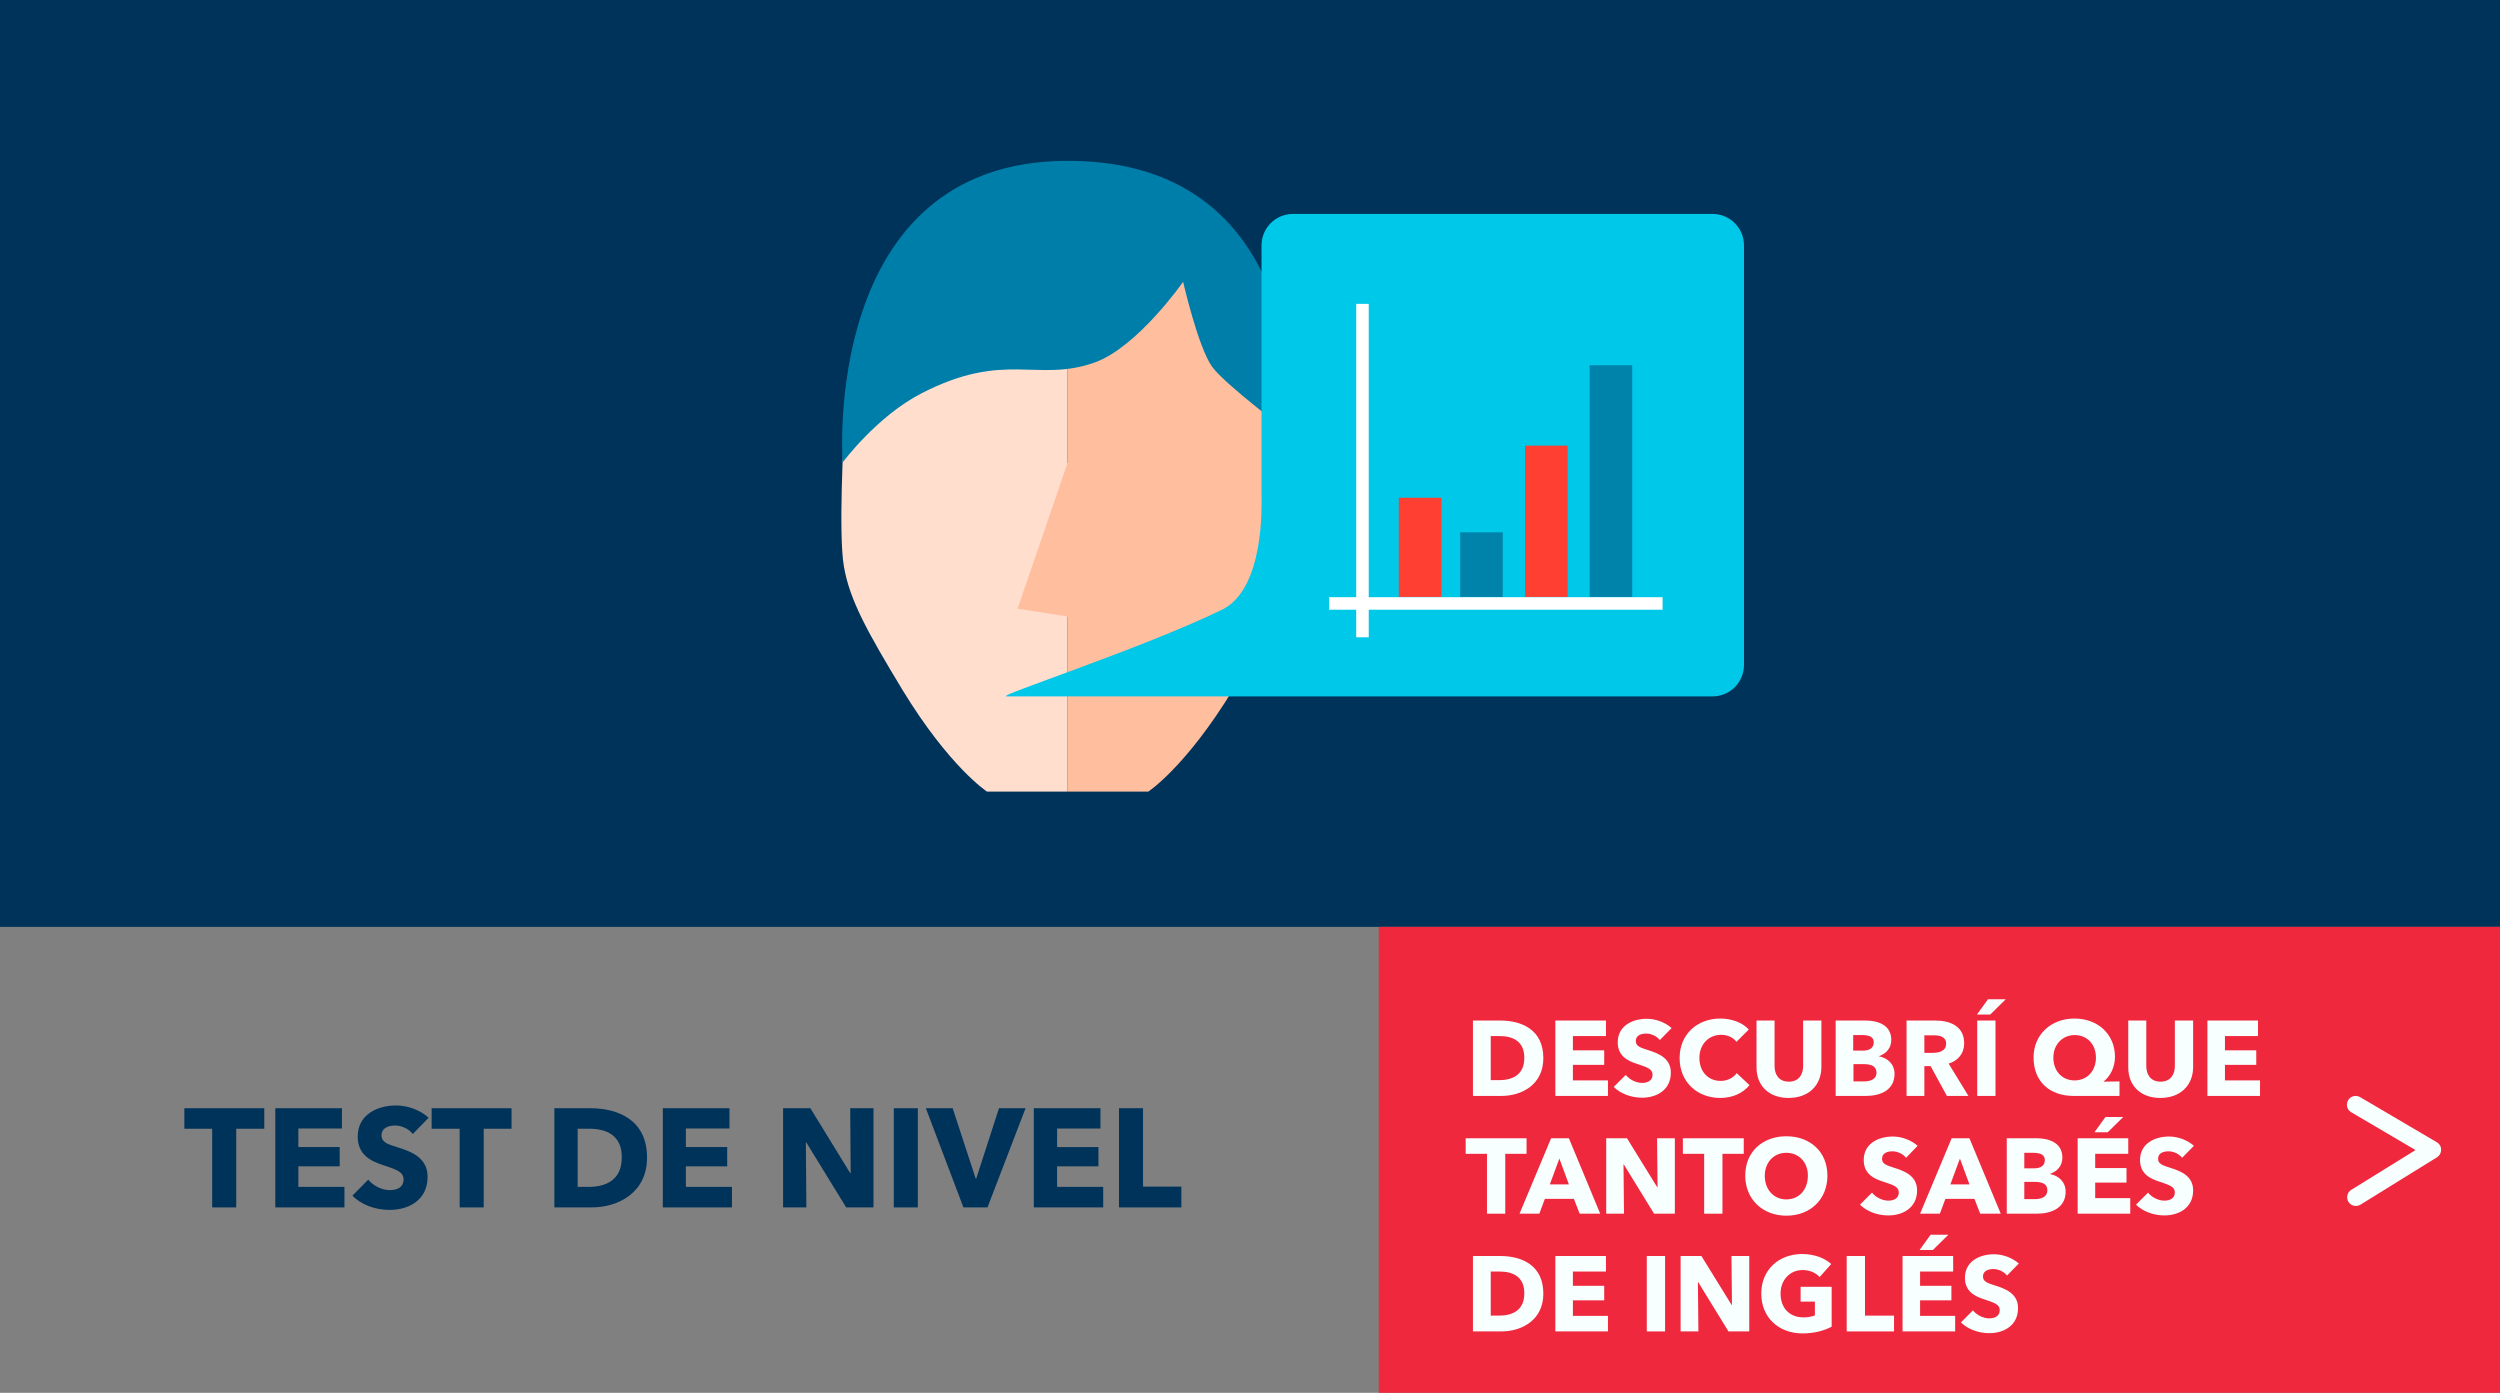 <?xml version="1.0" encoding="utf-8"?>
<!-- Generator: Adobe Illustrator 17.0.0, SVG Export Plug-In . SVG Version: 6.00 Build 0)  -->
<!DOCTYPE svg PUBLIC "-//W3C//DTD SVG 1.1//EN" "http://www.w3.org/Graphics/SVG/1.1/DTD/svg11.dtd">
<svg version="1.1" xmlns="http://www.w3.org/2000/svg" xmlns:xlink="http://www.w3.org/1999/xlink" x="0px" y="0px" width="998px"
	 height="556px" viewBox="0 0 998 556" style="enable-background:new 0 0 998 556;" xml:space="preserve">
<rect x="0" y="0" width="998" height="556" fill="#808080" stroke="none"/>
<style type="text/css">
	.st0{fill-rule:evenodd;clip-rule:evenodd;fill:#00335A;}
	.st1{fill:#00335A;}
	.st2{fill-rule:evenodd;clip-rule:evenodd;fill:#F0283D;}
	.st3{fill:#F8FFFF;}
	.st4{fill:#FFDECE;}
	.st5{fill:#FFBF9E;}
	.st6{fill:#007EAA;}
	.st7{fill:#00C8E9;}
	.st8{fill:#0083AB;}
	.st9{fill:#FFFFFF;}
	.st10{fill:#FF3F31;}
</style>
<g id="Layer_4">
</g>
<g id="Layer_2">
	<rect id="XMLID_92_" class="st0" width="998" height="370"/>
</g>
<g id="Layer_5">
	<g id="XMLID_38_">
		<path class="st1" d="M94.3,450.6V482h-9.6v-31.4H73.6v-8.2h31.9v8.2H94.3z"/>
		<path class="st1" d="M109.9,482v-39.6h26.6v8.1h-17.4v7.4h16.5v7.7h-16.5v8.2h18.4v8.2H109.9z"/>
		<path class="st1" d="M164.8,452.7c-1.6-2.1-4.6-3.4-7-3.4c-2.5,0-5.5,0.8-5.5,4c0,2.6,2.4,3.5,6.1,4.6c5.4,1.7,12.3,4,12.3,11.9
			c0,9.1-7.3,13.2-15.2,13.2c-5.7,0-11.4-2.1-14.8-5.7l6.3-6.4c1.9,2.4,5.4,4.2,8.6,4.2c2.9,0,5.5-1.1,5.5-4.3c0-3-3-4-8.2-5.7
			c-5-1.6-10.1-4.2-10.1-11.4c0-8.8,7.9-12.4,15.3-12.4c4.5,0,9.5,1.7,13,4.9L164.8,452.7z"/>
		<path class="st1" d="M193.1,450.6V482h-9.6v-31.4h-11.2v-8.2h31.9v8.2H193.1z"/>
		<path class="st1" d="M236.1,482h-14.8v-39.6h14.3c11.2,0,22.7,4.7,22.7,19.7C258.3,476,247,482,236.1,482z M235.4,450.6h-4.8v23.2
			h4.5c6.8,0,13.1-2.8,13.1-11.6C248.4,453.2,242,450.6,235.4,450.6z"/>
		<path class="st1" d="M264.6,482v-39.6h26.6v8.1h-17.4v7.4h16.5v7.7h-16.5v8.2h18.4v8.2H264.6z"/>
		<path class="st1" d="M337.8,482l-15.9-25.9h-0.2l0.2,25.9h-9.3v-39.6h10.9l15.9,25.9h0.2l-0.2-25.9h9.3V482H337.8z"/>
		<path class="st1" d="M356.8,482v-39.6h9.6V482H356.8z"/>
		<path class="st1" d="M394.2,482h-9.6l-15-39.6h10.7l9.2,28.1h0.2l9.1-28.1h10.6L394.2,482z"/>
		<path class="st1" d="M412.7,482v-39.6h26.6v8.1H422v7.4h16.5v7.7H422v8.2h18.4v8.2H412.7z"/>
		<path class="st1" d="M446.7,482v-39.6h9.6v31.3h15.3v8.3H446.7z"/>
	</g>
	<g id="XMLID_94_">
		<rect x="550.4" y="370" class="st2" width="447.6" height="186"/>
	</g>
	<g id="XMLID_51_">
		<path class="st3" d="M599.3,437.5H588v-30.1h10.9c8.5,0,17.2,3.6,17.2,15C616.1,433,607.5,437.5,599.3,437.5z M598.7,413.6h-3.6
			v17.6h3.4c5.2,0,10-2.1,10-8.8C608.6,415.6,603.8,413.6,598.7,413.6z"/>
		<path class="st3" d="M620.9,437.5v-30.1h20.2v6.2h-13.2v5.7h12.5v5.8h-12.5v6.2h14v6.2H620.9z"/>
		<path class="st3" d="M662.6,415.2c-1.2-1.6-3.5-2.6-5.4-2.6c-1.9,0-4.2,0.6-4.2,3c0,2,1.8,2.6,4.6,3.5c4.1,1.3,9.4,3.1,9.4,9.1
			c0,6.9-5.6,10-11.5,10c-4.3,0-8.6-1.6-11.3-4.3l4.8-4.8c1.4,1.8,4.1,3.2,6.5,3.2c2.2,0,4.2-0.9,4.2-3.3c0-2.3-2.3-3-6.2-4.3
			c-3.8-1.2-7.7-3.2-7.7-8.6c0-6.7,6-9.4,11.6-9.4c3.4,0,7.2,1.3,9.9,3.7L662.6,415.2z"/>
		<path class="st3" d="M686.7,438.3c-9.3,0-16.2-6.5-16.2-15.9c0-9.6,7.1-15.8,16.3-15.8c4.2,0,8.8,1.5,11.3,4.4l-4.9,4.9
			c-1.4-1.9-3.8-2.8-6.1-2.8c-5.1,0-8.7,3.9-8.7,9.2c0,5.5,3.5,9.2,8.5,9.2c2.8,0,5.1-1.3,6.4-3.1l5.1,4.8
			C695.7,436.4,691.7,438.3,686.7,438.3z"/>
		<path class="st3" d="M714,438.3c-7.9,0-12.8-4.9-12.8-12.2v-18.7h7.2v18.2c0,3.2,1.6,6.2,5.7,6.2c4.1,0,5.7-3,5.7-6.2v-18.2h7.3
			v18.7C727,433.4,721.9,438.3,714,438.3z"/>
		<path class="st3" d="M744.8,437.5h-12v-30.1h12c4.7,0,10.2,1.7,10.2,7.7c0,3.3-2,5.5-4.9,6.5v0.1c3.4,0.6,6.2,3.1,6.2,7
			C756.3,435.3,750.5,437.5,744.8,437.5z M743.4,413.2h-3.6v6.2h3.9c2.7,0,4.3-1.1,4.3-3.3C748,414.1,746.5,413.2,743.4,413.2z
			 M743.9,424.8h-4v6.9h4.1c2.3,0,5.1-0.6,5.1-3.6C749,425.6,747,424.8,743.9,424.8z"/>
		<path class="st3" d="M777.2,437.5l-6.5-11.9h-2.5v11.9h-7.1v-30.1h11.5c5.8,0,11.5,2.2,11.5,9.1c0,4-2.4,6.9-6.2,8.1l7.9,12.9
			H777.2z M772.1,413.3h-3.9v7h3.4c2.3,0,5.3-0.6,5.3-3.7C776.9,413.8,774.2,413.3,772.1,413.3z"/>
		<path class="st3" d="M794.5,405h-5.3l4.4-6.1h7.1L794.5,405z M789.3,437.5v-30.1h7.3v30.1H789.3z"/>
		<path class="st3" d="M827.9,437.5c-9.6,0-16.1-5.6-16.1-15.4c0-9.1,7-15.5,16.3-15.5c9.4,0,16.2,6.3,16.2,15.3
			c0,4.6-2.3,8.1-4.5,9.8v0.1l6.3-0.1v5.8H827.9z M828.2,413.2c-4.8,0-8.5,3.7-8.5,9c0,5.4,3.5,9.1,8.5,9.1c4.9,0,8.5-3.7,8.5-9.1
			C836.7,416.9,833.2,413.2,828.2,413.2z"/>
		<path class="st3" d="M862.4,438.3c-7.9,0-12.8-4.9-12.8-12.2v-18.7h7.2v18.2c0,3.2,1.6,6.2,5.7,6.2c4.1,0,5.7-3,5.7-6.2v-18.2h7.3
			v18.7C875.4,433.4,870.3,438.3,862.4,438.3z"/>
		<path class="st3" d="M881.2,437.5v-30.1h20.2v6.2h-13.2v5.7h12.5v5.8h-12.5v6.2h14v6.2H881.2z"/>
		<path class="st3" d="M600.9,460.6v23.9h-7.3v-23.9h-8.5v-6.2h24.3v6.2H600.9z"/>
		<path class="st3" d="M630.6,484.5l-2.3-5.9h-11.6l-2.2,5.9h-7.9l12.6-30.1h7.1l12.5,30.1H630.6z M622.5,462.5l-3.8,10.3h7.6
			L622.5,462.5z"/>
		<path class="st3" d="M660.3,484.5l-12.1-19.7h-0.1l0.2,19.7h-7.1v-30.1h8.3l12.1,19.6h0.1l-0.2-19.6h7.1v30.1H660.3z"/>
		<path class="st3" d="M687.6,460.6v23.9h-7.3v-23.9h-8.5v-6.2h24.3v6.2H687.6z"/>
		<path class="st3" d="M713.1,485.3c-9.4,0-16.4-6.5-16.4-16c0-9.6,7-15.7,16.4-15.7c9.4,0,16.4,6.1,16.4,15.7
			C729.5,478.9,722.6,485.3,713.1,485.3z M713.1,460.2c-5.1,0-8.6,3.9-8.6,9.2c0,5.4,3.5,9.4,8.6,9.4s8.6-3.9,8.6-9.4
			C721.8,464.1,718.2,460.2,713.1,460.2z"/>
		<path class="st3" d="M760.9,462.2c-1.2-1.6-3.5-2.6-5.4-2.6c-1.9,0-4.2,0.6-4.2,3c0,2,1.8,2.6,4.6,3.5c4.1,1.3,9.4,3.1,9.4,9.1
			c0,6.9-5.6,10-11.5,10c-4.3,0-8.6-1.6-11.3-4.3l4.8-4.8c1.4,1.8,4.1,3.2,6.5,3.2c2.2,0,4.2-0.9,4.2-3.3c0-2.3-2.3-3-6.3-4.3
			c-3.8-1.2-7.7-3.2-7.7-8.6c0-6.7,6-9.4,11.6-9.4c3.4,0,7.2,1.3,9.9,3.7L760.9,462.2z"/>
		<path class="st3" d="M790.5,484.5l-2.3-5.9h-11.6l-2.2,5.9h-7.9l12.6-30.1h7.1l12.5,30.1H790.5z M782.4,462.5l-3.8,10.3h7.6
			L782.4,462.5z"/>
		<path class="st3" d="M813.1,484.5h-12v-30.1h12c4.7,0,10.2,1.7,10.2,7.7c0,3.3-2,5.5-4.9,6.5v0.1c3.4,0.6,6.2,3.1,6.2,7
			C824.6,482.3,818.8,484.5,813.1,484.5z M811.7,460.2h-3.6v6.2h3.9c2.7,0,4.3-1.1,4.3-3.3C816.3,461.1,814.7,460.2,811.7,460.2z
			 M812.1,471.8h-4v6.9h4.1c2.3,0,5.1-0.6,5.1-3.6C817.3,472.6,815.3,471.8,812.1,471.8z"/>
		<path class="st3" d="M829.4,484.5v-30.1h20.2v6.2h-13.2v5.7h12.5v5.8h-12.5v6.2h14v6.2H829.4z M841.4,452h-5.3l4.4-6.1h7.1
			L841.4,452z"/>
		<path class="st3" d="M871.1,462.2c-1.2-1.6-3.5-2.6-5.4-2.6c-1.9,0-4.2,0.6-4.2,3c0,2,1.8,2.6,4.6,3.5c4.1,1.3,9.4,3.1,9.4,9.1
			c0,6.9-5.6,10-11.5,10c-4.3,0-8.6-1.6-11.3-4.3l4.8-4.8c1.4,1.8,4.1,3.2,6.5,3.2c2.2,0,4.2-0.9,4.2-3.3c0-2.3-2.3-3-6.2-4.3
			c-3.8-1.2-7.7-3.2-7.7-8.6c0-6.7,6-9.4,11.6-9.4c3.4,0,7.2,1.3,9.9,3.7L871.1,462.2z"/>
		<path class="st3" d="M599.3,531.5H588v-30.1h10.9c8.5,0,17.2,3.6,17.2,15C616.1,527,607.5,531.5,599.3,531.5z M598.7,507.6h-3.6
			v17.6h3.4c5.2,0,10-2.1,10-8.8C608.6,509.6,603.8,507.6,598.7,507.6z"/>
		<path class="st3" d="M620.9,531.5v-30.1h20.2v6.2h-13.2v5.7h12.5v5.8h-12.5v6.2h14v6.2H620.9z"/>
		<path class="st3" d="M657.4,531.5v-30.1h7.3v30.1H657.4z"/>
		<path class="st3" d="M690,531.5l-12.1-19.7h-0.1l0.2,19.7h-7.1v-30.1h8.3l12.1,19.6h0.1l-0.2-19.6h7.1v30.1H690z"/>
		<path class="st3" d="M719.6,532.3c-9.6,0-16.5-6.4-16.5-15.9c0-9.6,7.1-15.8,16.3-15.8c4.7,0,9.1,1.6,11.6,4l-4.6,5.2
			c-1.4-1.6-3.8-2.8-6.8-2.8c-5.1,0-8.8,4-8.8,9.4c0,5.5,3.3,9.5,9.2,9.5c1.7,0,3.3-0.3,4.5-0.8v-5.5h-5.7v-5.9h12.4v15.9
			C728.3,531.2,724.2,532.3,719.6,532.3z"/>
		<path class="st3" d="M737.2,531.5v-30.1h7.3v23.8h11.6v6.3H737.2z"/>
		<path class="st3" d="M759.5,531.5v-30.1h20.2v6.2h-13.2v5.7H779v5.8h-12.5v6.2h14v6.2H759.5z M771.6,499h-5.3l4.4-6.1h7.1
			L771.6,499z"/>
		<path class="st3" d="M801.2,509.2c-1.2-1.6-3.5-2.6-5.4-2.6c-1.9,0-4.2,0.6-4.2,3c0,2,1.8,2.6,4.6,3.5c4.1,1.3,9.4,3.1,9.4,9.1
			c0,6.9-5.6,10-11.5,10c-4.3,0-8.6-1.6-11.3-4.3l4.8-4.8c1.4,1.8,4.1,3.2,6.5,3.2c2.2,0,4.2-0.9,4.2-3.3c0-2.3-2.3-3-6.2-4.3
			c-3.8-1.2-7.7-3.2-7.7-8.6c0-6.7,6-9.4,11.6-9.4c3.4,0,7.2,1.3,9.9,3.7L801.2,509.2z"/>
	</g>
	<g id="XMLID_97_">
		<g id="XMLID_67_">
			<path class="st3" d="M969.2,462l-30.6-18c-1.7-1-2.2-3.1-1.2-4.8l0,0c1-1.7,3.1-2.2,4.8-1.2l30.6,18c1.7,1,2.2,3.1,1.2,4.8l0,0
				C973,462.4,970.9,463,969.2,462z"/>
		</g>
		<g id="XMLID_95_">
			<path class="st3" d="M972.5,462.2l-30.2,18.7c-1.6,1-3.8,0.5-4.8-1.1l0,0c-1-1.6-0.5-3.8,1.1-4.8l30.2-18.7
				c1.6-1,3.8-0.5,4.8,1.1l0,0C974.6,459,974.1,461.2,972.5,462.2z"/>
		</g>
	</g>
</g>
<g id="Layer_8">
</g>
<g id="Layer_7">
</g>
<g id="Layer_9">
	<g>
		<path class="st4" d="M426.2,124.4v60.3l20,58.3l-20,3.1v69.9H394c0,0-15-9.8-33.8-40.7c-13.9-23-21-35.7-23.3-49.1
			c-2.3-13,0-53,0-53l44.7-77.5L426.2,124.4z"/>
		<path class="st5" d="M426.2,124.4v60.3l-20,58.3l20,3.1v69.9h32.2c0,0,15-9.8,33.8-40.7c13.9-23,21-35.7,23.3-49.1
			c2.3-13,0-53,0-53l-44.7-77.5L426.2,124.4z"/>
		<path class="st6" d="M336.4,184.6c0,0,13.6-18.4,31.5-27.6c33.4-17.2,46.1-4.1,69.1-12.3c17.1-6.1,35.3-32.2,35.3-32.2
			s5.9,25.8,11.5,33.8c5.1,7.2,31.8,27.1,31.8,27.1s9.7-109.2-89.3-109.2S336.4,184.6,336.4,184.6z"/>
		<path class="st7" d="M696.2,265.4c0,7-5.6,12.6-12.6,12.6H401.7c-4.5,0,54.5-19.2,86.1-34.6c17.1-8.3,15.8-42.2,15.8-44.7V98
			c0-7,5.6-12.6,12.6-12.6h167.4c7,0,12.6,5.6,12.6,12.6V265.4z"/>
		<rect x="634.6" y="145.8" class="st8" width="17" height="92.5"/>
		<rect x="541.4" y="121.3" class="st9" width="5" height="133.1"/>
		<rect x="530.6" y="238.4" class="st9" width="133.1" height="5"/>
		<rect x="608.8" y="177.9" class="st10" width="17" height="60.4"/>
		<rect x="582.9" y="212.5" class="st8" width="17" height="25.8"/>
		<rect x="558.4" y="198.7" class="st10" width="17" height="39.6"/>
		<path class="st7" d="M503.7,218.5"/>
	</g>
</g>
</svg>
